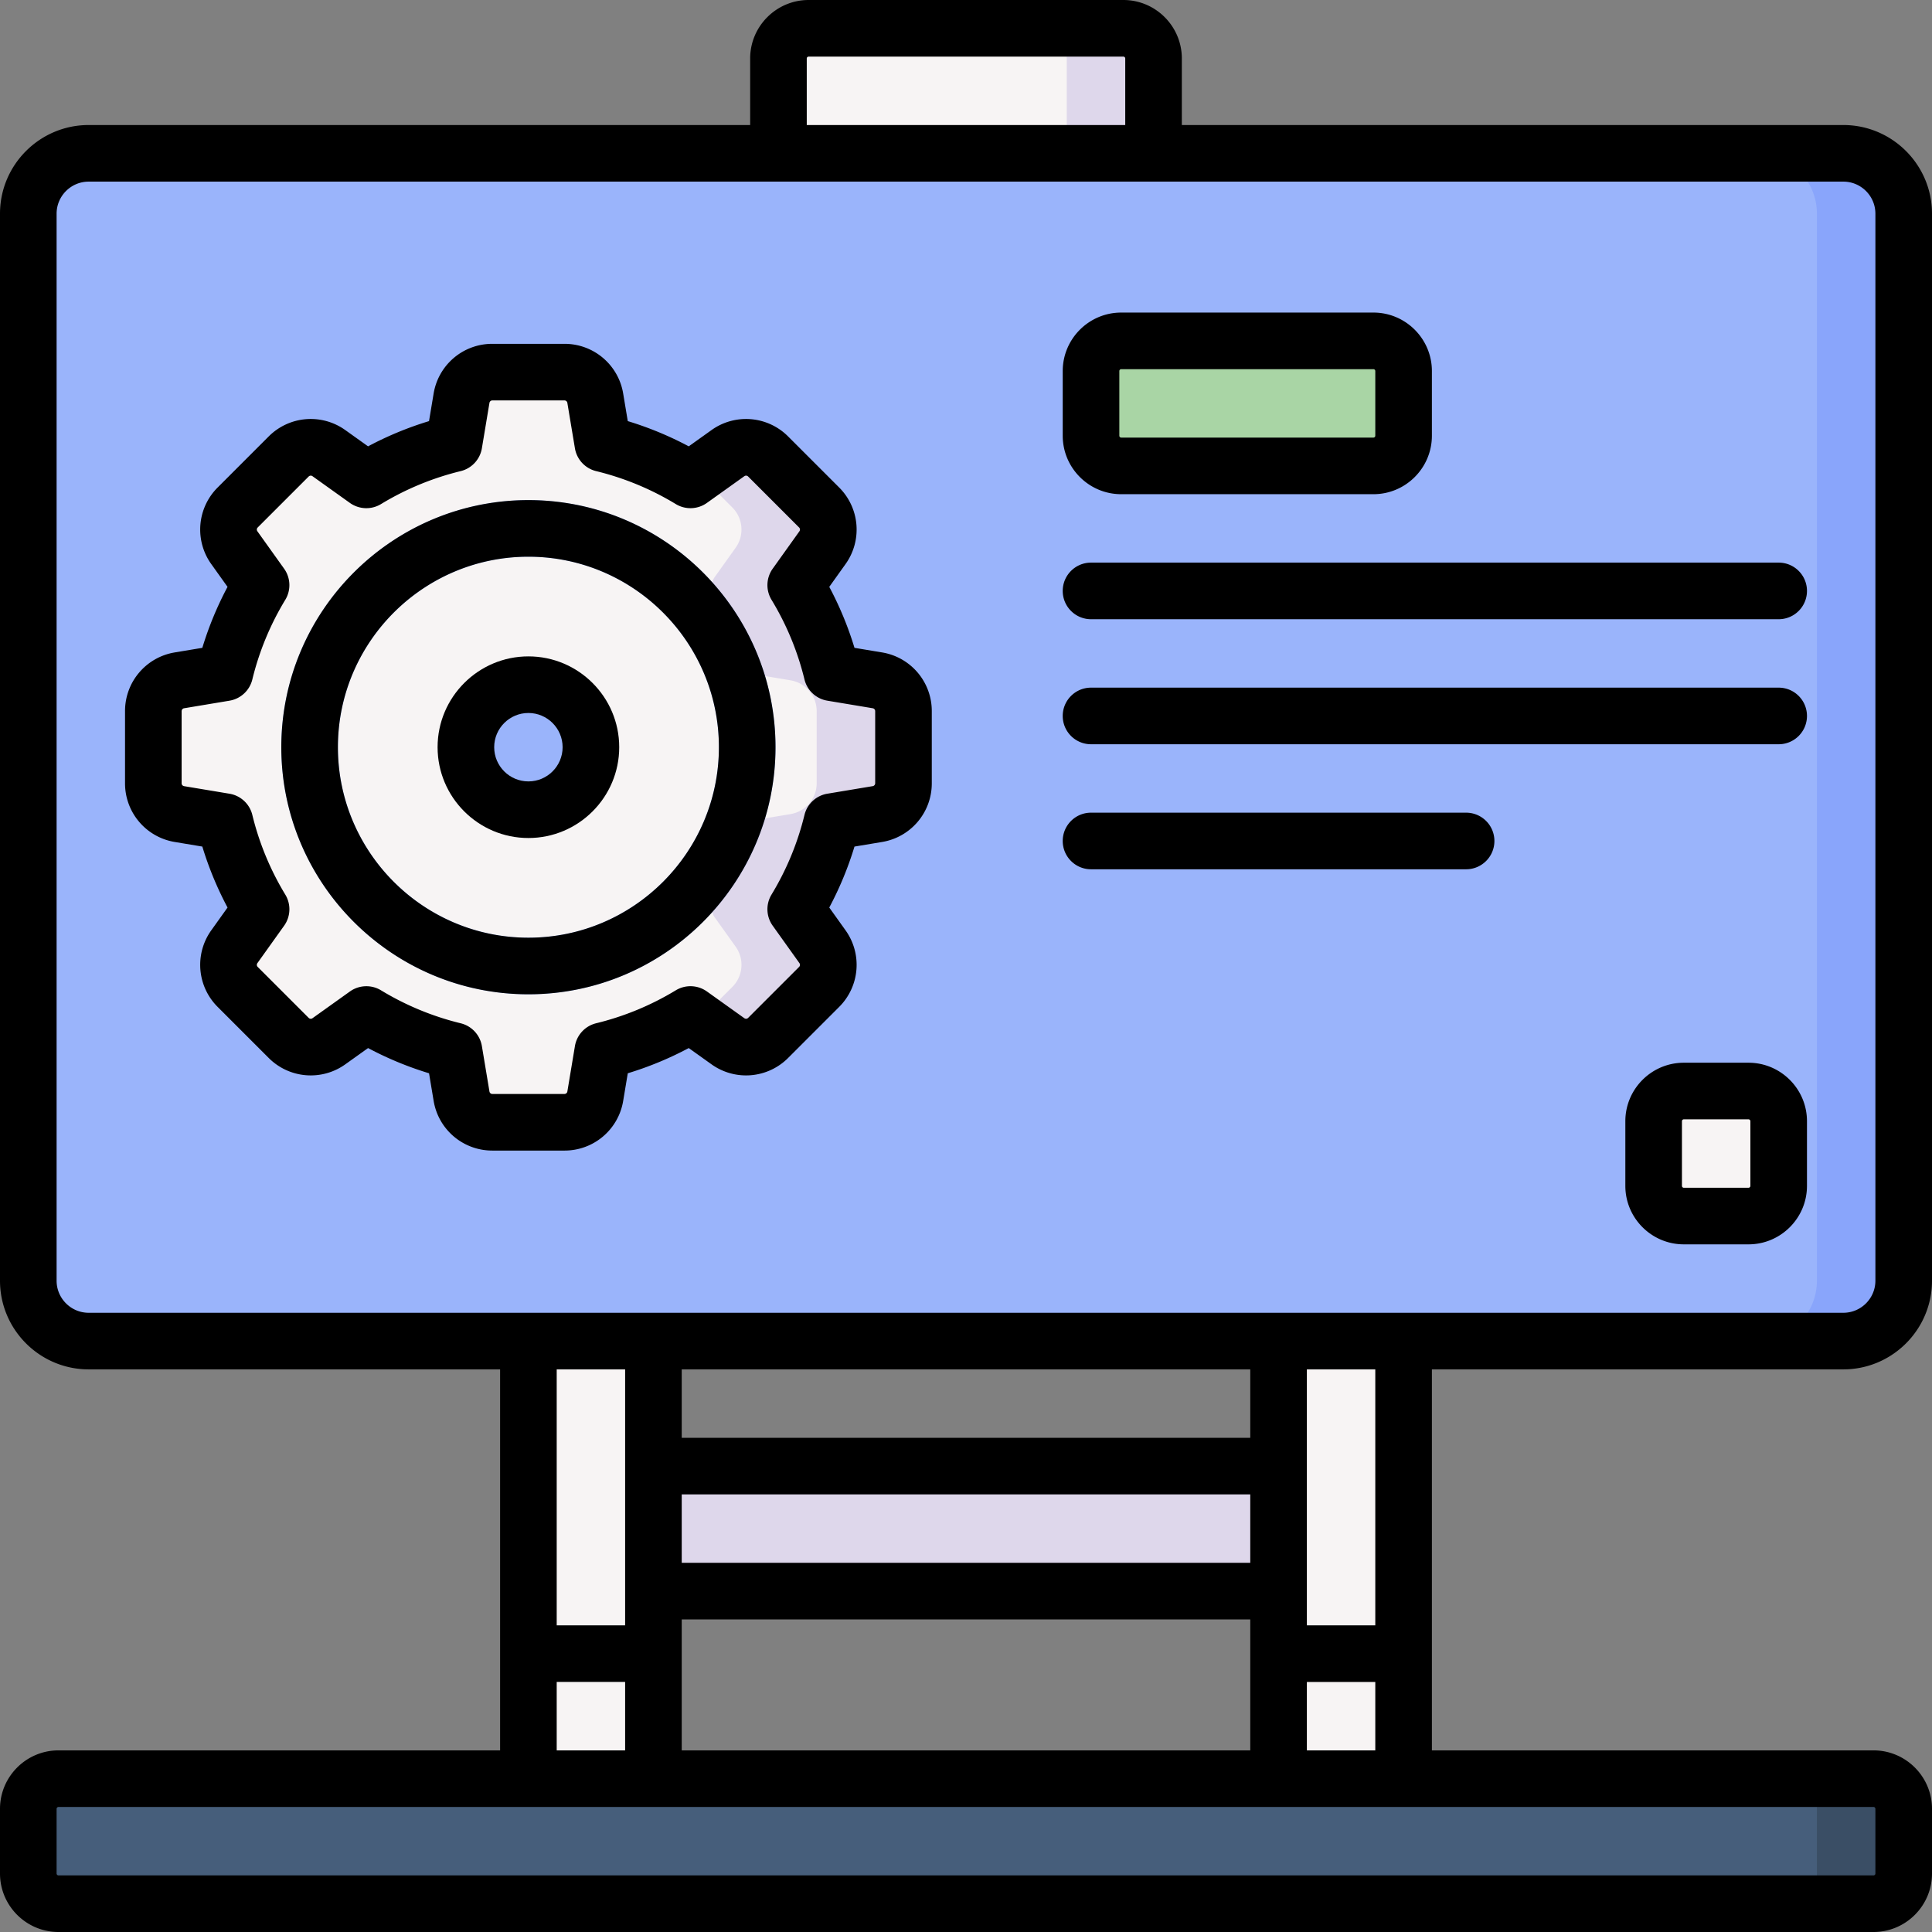 <svg class="" xml:space="preserve" style="enable-background:new 0 0 512 512" viewBox="0 0 512 512" y="0" x="0" height="512" width="512" xmlns:xlink="http://www.w3.org/1999/xlink" version="1.1" xmlns="http://www.w3.org/2000/svg"><rect x="0" y="0" width="512" height="512" fill="#808080" stroke="none"/><g><path data-original="#ded7eb" opacity="1" d="M343.333 388.533v33.133H168.666v-33.133z" fill="#ded7eb"></path><g fill="#f7f4f4"><path data-original="#f7f4f4" opacity="1" fill="#f7f4f4" d="M338.833 348.333h33.133v130.1h-33.133zM140.033 348.333h33.133v130.1h-33.133z"></path></g><path data-original="#f7f4f4" opacity="1" d="M305.7 49h-99.4V15.5a8 8 0 0 1 8-8h83.4a8 8 0 0 1 8 8z" fill="#f7f4f4"></path><path data-original="#ded7eb" opacity="1" d="M297.7 7.5h-23a8 8 0 0 1 8 8V49h23V15.5a8 8 0 0 0-8-8z" fill="#ded7eb"></path><path class="" data-original="#9ab4fb" opacity="1" d="M488.5 355.4h-465c-8.837 0-16-7.163-16-16V56.633c0-8.837 7.163-16 16-16h465c8.837 0 16 7.163 16 16V339.4c0 8.837-7.163 16-16 16z" fill="#9ab4fb"></path><path data-original="#a9d5a5" opacity="1" d="M363.967 123.467h-66.833a8 8 0 0 1-8-8V98.333a8 8 0 0 1 8-8h66.833a8 8 0 0 1 8 8v17.133a8 8 0 0 1-8 8.001z" fill="#a9d5a5"></path><path data-original="#f7f4f4" opacity="1" d="M463.367 322.267h-17.133a8 8 0 0 1-8-8v-17.133a8 8 0 0 1 8-8h17.133a8 8 0 0 1 8 8v17.133a8 8 0 0 1-8 8z" fill="#f7f4f4"></path><path data-original="#465e7b" opacity="1" d="M496.5 504.5h-481a8 8 0 0 1-8-8v-17.133a8 8 0 0 1 8-8h481a8 8 0 0 1 8 8V496.5a8 8 0 0 1-8 8z" fill="#465e7b"></path><path data-original="#3a4e65" opacity="1" d="M496.5 471.367h-23a8 8 0 0 1 8 8V496.5a8 8 0 0 1-8 8h23a8 8 0 0 0 8-8v-17.133a8 8 0 0 0-8-8z" fill="#3a4e65"></path><path data-original="#89a5fb" opacity="1" d="M488.5 40.633h-23c8.836 0 16 7.163 16 16V339.4c0 8.837-7.164 16-16 16h23c8.836 0 16-7.163 16-16V56.633c0-8.836-7.164-16-16-16z" fill="#89a5fb"></path><path data-original="#f7f4f4" opacity="1" d="m232.511 180.295-9.474-1.579a3.974 3.974 0 0 1-3.185-2.849 82.283 82.283 0 0 0-7.709-18.639 3.976 3.976 0 0 1 .237-4.267l5.575-7.806a8.285 8.285 0 0 0-.883-10.672l-13.506-13.506a8.283 8.283 0 0 0-10.672-.883l-7.805 5.575a3.976 3.976 0 0 1-4.267.237 82.299 82.299 0 0 0-18.641-7.709 3.976 3.976 0 0 1-2.849-3.185l-1.579-9.473a8.283 8.283 0 0 0-8.171-6.921h-19.1a8.285 8.285 0 0 0-8.171 6.922l-1.579 9.473a3.973 3.973 0 0 1-2.849 3.185 82.34 82.34 0 0 0-18.641 7.71 3.976 3.976 0 0 1-4.267-.237l-7.805-5.575a8.283 8.283 0 0 0-10.672.883l-13.506 13.506a8.283 8.283 0 0 0-.883 10.672l5.575 7.805a3.976 3.976 0 0 1 .237 4.267 82.31 82.31 0 0 0-7.709 18.64 3.976 3.976 0 0 1-3.185 2.849l-9.473 1.579a8.284 8.284 0 0 0-6.922 8.171v19.1a8.284 8.284 0 0 0 6.922 8.171l9.474 1.579a3.974 3.974 0 0 1 3.185 2.849 82.348 82.348 0 0 0 7.709 18.639 3.976 3.976 0 0 1-.237 4.267l-5.576 7.806a8.283 8.283 0 0 0 .883 10.672l13.506 13.506a8.283 8.283 0 0 0 10.672.883l7.806-5.576a3.976 3.976 0 0 1 4.267-.237 82.3 82.3 0 0 0 18.639 7.708 3.974 3.974 0 0 1 2.849 3.185l1.579 9.475a8.284 8.284 0 0 0 8.171 6.922h19.1a8.285 8.285 0 0 0 8.171-6.922l1.579-9.475a3.973 3.973 0 0 1 2.849-3.185 82.314 82.314 0 0 0 18.638-7.709 3.976 3.976 0 0 1 4.267.237l7.807 5.576a8.285 8.285 0 0 0 10.672-.883l13.506-13.506a8.283 8.283 0 0 0 .883-10.672l-5.576-7.806a3.978 3.978 0 0 1-.237-4.268 82.348 82.348 0 0 0 7.709-18.639 3.976 3.976 0 0 1 3.185-2.849l9.475-1.579a8.283 8.283 0 0 0 6.921-8.171v-19.1a8.28 8.28 0 0 0-6.919-8.171zm-92.478 34.287c-9.15 0-16.567-7.417-16.567-16.567 0-9.149 7.417-16.567 16.567-16.567 9.149 0 16.567 7.417 16.567 16.567s-7.418 16.567-16.567 16.567z" fill="#f7f4f4"></path><path data-original="#ded7eb" opacity="1" d="m232.511 180.295-9.474-1.579a3.974 3.974 0 0 1-3.185-2.849 82.33 82.33 0 0 0-7.709-18.639 3.976 3.976 0 0 1 .237-4.267l5.575-7.806a8.285 8.285 0 0 0-.883-10.672l-13.506-13.506a8.283 8.283 0 0 0-10.672-.883l-7.706 5.505 8.884 8.884a8.283 8.283 0 0 1 .883 10.672l-5.575 7.806a3.976 3.976 0 0 0-.237 4.267 82.321 82.321 0 0 1 7.709 18.639 3.974 3.974 0 0 0 3.185 2.849l9.474 1.579a8.284 8.284 0 0 1 6.922 8.171v19.1a8.284 8.284 0 0 1-6.921 8.171l-9.475 1.579a3.974 3.974 0 0 0-3.185 2.849 82.321 82.321 0 0 1-7.709 18.639 3.976 3.976 0 0 0 .237 4.268l5.576 7.807a8.283 8.283 0 0 1-.883 10.672l-8.884 8.884 7.707 5.505a8.285 8.285 0 0 0 10.672-.883l13.506-13.506a8.283 8.283 0 0 0 .883-10.672l-5.576-7.807a3.978 3.978 0 0 1-.237-4.268 82.348 82.348 0 0 0 7.709-18.639 3.976 3.976 0 0 1 3.185-2.849l9.475-1.579a8.283 8.283 0 0 0 6.921-8.171v-19.1a8.286 8.286 0 0 0-6.923-8.171z" fill="#ded7eb"></path><path class="" data-original="#9ab4fb" opacity="1" d="M140.033 263.499c-36.107 0-65.483-29.375-65.483-65.483s29.375-65.483 65.483-65.483 65.483 29.376 65.483 65.483-29.376 65.483-65.483 65.483zm0-115.967c-27.836 0-50.483 22.647-50.483 50.483 0 27.837 22.646 50.483 50.483 50.483s50.483-22.647 50.483-50.483-22.647-50.483-50.483-50.483z" fill="#9ab4fb"></path><path data-original="#000000" opacity="1" fill="#000000" d="M379.467 362.9H488.5c12.958 0 23.5-10.542 23.5-23.5V56.633c0-12.958-10.542-23.5-23.5-23.5H313.2V15.5c0-8.547-6.953-15.5-15.5-15.5h-83.4c-8.547 0-15.5 6.953-15.5 15.5v17.633H23.5c-12.958 0-23.5 10.542-23.5 23.5V339.4c0 12.958 10.542 23.5 23.5 23.5h109.033v100.967H15.5c-8.547 0-15.5 6.953-15.5 15.5V496.5c0 8.547 6.953 15.5 15.5 15.5h481c8.547 0 15.5-6.953 15.5-15.5v-17.133c0-8.547-6.953-15.5-15.5-15.5H379.467zm-15 67.833h-18.134V362.9h18.134zm-183.801 33.134v-34.7h150.667v34.7zM331.333 362.9v18.133H180.666V362.9zm-150.667 33.133h150.667v18.133H180.666zM213.8 15.5a.5.5 0 0 1 .5-.5h83.4a.5.5 0 0 1 .5.5v17.633h-84.4zM15 339.4V56.633c0-4.687 3.813-8.5 8.5-8.5h465c4.686 0 8.5 3.813 8.5 8.5V339.4c0 4.687-3.814 8.5-8.5 8.5h-465c-4.687 0-8.5-3.813-8.5-8.5zm150.666 23.5v67.833h-18.133V362.9zm-18.133 82.833h18.133v18.133h-18.133zM497 479.367V496.5a.5.5 0 0 1-.5.5h-481a.5.5 0 0 1-.5-.5v-17.133a.5.5 0 0 1 .5-.5h481a.5.5 0 0 1 .5.5zm-150.667-15.5v-18.133h18.134v18.133z"></path><path data-original="#000000" opacity="1" fill="#000000" d="M140.033 173.949c-13.27 0-24.067 10.796-24.067 24.067s10.796 24.066 24.067 24.066 24.066-10.796 24.066-24.066c.001-13.271-10.795-24.067-24.066-24.067zm0 33.133c-4.999 0-9.067-4.067-9.067-9.066s4.067-9.067 9.067-9.067c4.999 0 9.066 4.067 9.066 9.067.001 4.999-4.067 9.066-9.066 9.066z"></path><path data-original="#000000" opacity="1" fill="#000000" d="m165.153 291.728 1.216-7.299a89.67 89.67 0 0 0 16.155-6.682l6.012 4.294a15.734 15.734 0 0 0 20.334-1.683l13.506-13.506a15.734 15.734 0 0 0 1.683-20.334l-4.295-6.012a89.67 89.67 0 0 0 6.682-16.155l7.299-1.216a15.735 15.735 0 0 0 13.188-15.569v-19.1a15.733 15.733 0 0 0-13.189-15.568l-7.297-1.216a89.751 89.751 0 0 0-6.682-16.156l4.293-6.011a15.735 15.735 0 0 0-1.683-20.335l-13.506-13.506a15.734 15.734 0 0 0-20.334-1.683l-6.01 4.293a89.744 89.744 0 0 0-16.158-6.683l-1.216-7.296a15.734 15.734 0 0 0-15.569-13.188h-19.1a15.734 15.734 0 0 0-15.569 13.188l-1.216 7.296a89.731 89.731 0 0 0-16.158 6.683l-6.01-4.293a15.732 15.732 0 0 0-20.334 1.683L57.69 129.181a15.735 15.735 0 0 0-1.683 20.334l4.293 6.01a89.76 89.76 0 0 0-6.682 16.157l-7.296 1.216a15.732 15.732 0 0 0-13.188 15.568v19.1a15.735 15.735 0 0 0 13.188 15.569l7.298 1.216a89.751 89.751 0 0 0 6.682 16.156l-4.293 6.011a15.732 15.732 0 0 0 1.683 20.334l13.506 13.506a15.735 15.735 0 0 0 20.334 1.683l6.012-4.295a89.695 89.695 0 0 0 16.155 6.681l1.217 7.298a15.734 15.734 0 0 0 15.568 13.189h19.1a15.73 15.73 0 0 0 15.569-13.186zm-35.442-2.467-2.005-12.029a7.498 7.498 0 0 0-5.617-6.052 74.8 74.8 0 0 1-21.109-8.732 7.487 7.487 0 0 0-3.894-1.09c-1.532 0-3.06.468-4.36 1.397l-9.913 7.081a.779.779 0 0 1-1.009-.083l-13.506-13.506a.781.781 0 0 1-.083-1.009l7.08-9.912a7.502 7.502 0 0 0 .307-8.254 74.743 74.743 0 0 1-8.732-21.109 7.5 7.5 0 0 0-6.053-5.618l-12.028-2.004a.781.781 0 0 1-.655-.773v-19.1c0-.384.275-.71.655-.773l12.027-2.005a7.5 7.5 0 0 0 6.052-5.618 74.825 74.825 0 0 1 8.732-21.111 7.498 7.498 0 0 0-.307-8.253l-7.08-9.912a.781.781 0 0 1 .083-1.009l13.506-13.506a.78.78 0 0 1 1.009-.084l9.911 7.079a7.498 7.498 0 0 0 8.254.307 74.798 74.798 0 0 1 21.111-8.733 7.5 7.5 0 0 0 5.618-6.053l2.004-12.027a.78.78 0 0 1 .773-.654h19.1a.78.78 0 0 1 .773.654l2.004 12.027a7.502 7.502 0 0 0 5.618 6.053 74.813 74.813 0 0 1 21.111 8.732 7.5 7.5 0 0 0 8.254-.307l9.912-7.08a.784.784 0 0 1 1.009.083l13.506 13.506a.782.782 0 0 1 .084 1.01l-7.08 9.912a7.5 7.5 0 0 0-.307 8.253 74.824 74.824 0 0 1 8.732 21.11 7.5 7.5 0 0 0 6.053 5.618l12.028 2.004a.781.781 0 0 1 .655.772v19.1a.78.78 0 0 1-.654.773l-12.029 2.005a7.5 7.5 0 0 0-6.053 5.617 74.8 74.8 0 0 1-8.732 21.109 7.498 7.498 0 0 0 .307 8.254l7.081 9.913a.78.78 0 0 1-.084 1.009l-13.506 13.506a.782.782 0 0 1-1.009.083l-9.914-7.081a7.504 7.504 0 0 0-8.254-.307 74.8 74.8 0 0 1-21.109 8.732 7.5 7.5 0 0 0-5.617 6.053l-2.004 12.029a.781.781 0 0 1-.773.655h-19.1a.775.775 0 0 1-.773-.652z"></path><path data-original="#000000" opacity="1" fill="#000000" d="M205.516 198.016c0-36.108-29.376-65.483-65.483-65.483-36.108 0-65.483 29.376-65.483 65.483s29.375 65.483 65.483 65.483 65.483-29.375 65.483-65.483zm-65.483 50.483c-27.836 0-50.483-22.647-50.483-50.483s22.647-50.483 50.483-50.483 50.483 22.647 50.483 50.483-22.646 50.483-50.483 50.483zM297.133 130.967h66.834c8.547 0 15.5-6.953 15.5-15.5V98.334c0-8.547-6.953-15.5-15.5-15.5h-66.834c-8.547 0-15.5 6.953-15.5 15.5v17.133c0 8.547 6.953 15.5 15.5 15.5zm-.5-32.633a.5.5 0 0 1 .5-.5h66.834a.5.5 0 0 1 .5.5v17.133a.5.5 0 0 1-.5.5h-66.834a.5.5 0 0 1-.5-.5zM463.367 281.633h-17.134c-8.547 0-15.5 6.953-15.5 15.5v17.133c0 8.547 6.953 15.5 15.5 15.5h17.134c8.547 0 15.5-6.953 15.5-15.5v-17.133c0-8.547-6.953-15.5-15.5-15.5zm.5 32.634a.5.5 0 0 1-.5.5h-17.134a.5.5 0 0 1-.5-.5v-17.133a.5.5 0 0 1 .5-.5h17.134a.5.5 0 0 1 .5.5zM289.133 164.1h182.234c4.143 0 7.5-3.358 7.5-7.5s-3.357-7.5-7.5-7.5H289.133c-4.143 0-7.5 3.358-7.5 7.5s3.357 7.5 7.5 7.5zM289.133 197.233h182.234c4.143 0 7.5-3.358 7.5-7.5s-3.357-7.5-7.5-7.5H289.133c-4.143 0-7.5 3.358-7.5 7.5s3.357 7.5 7.5 7.5zM289.133 230.367h99.4c4.143 0 7.5-3.358 7.5-7.5s-3.357-7.5-7.5-7.5h-99.4c-4.143 0-7.5 3.358-7.5 7.5s3.357 7.5 7.5 7.5z"></path></g></svg>